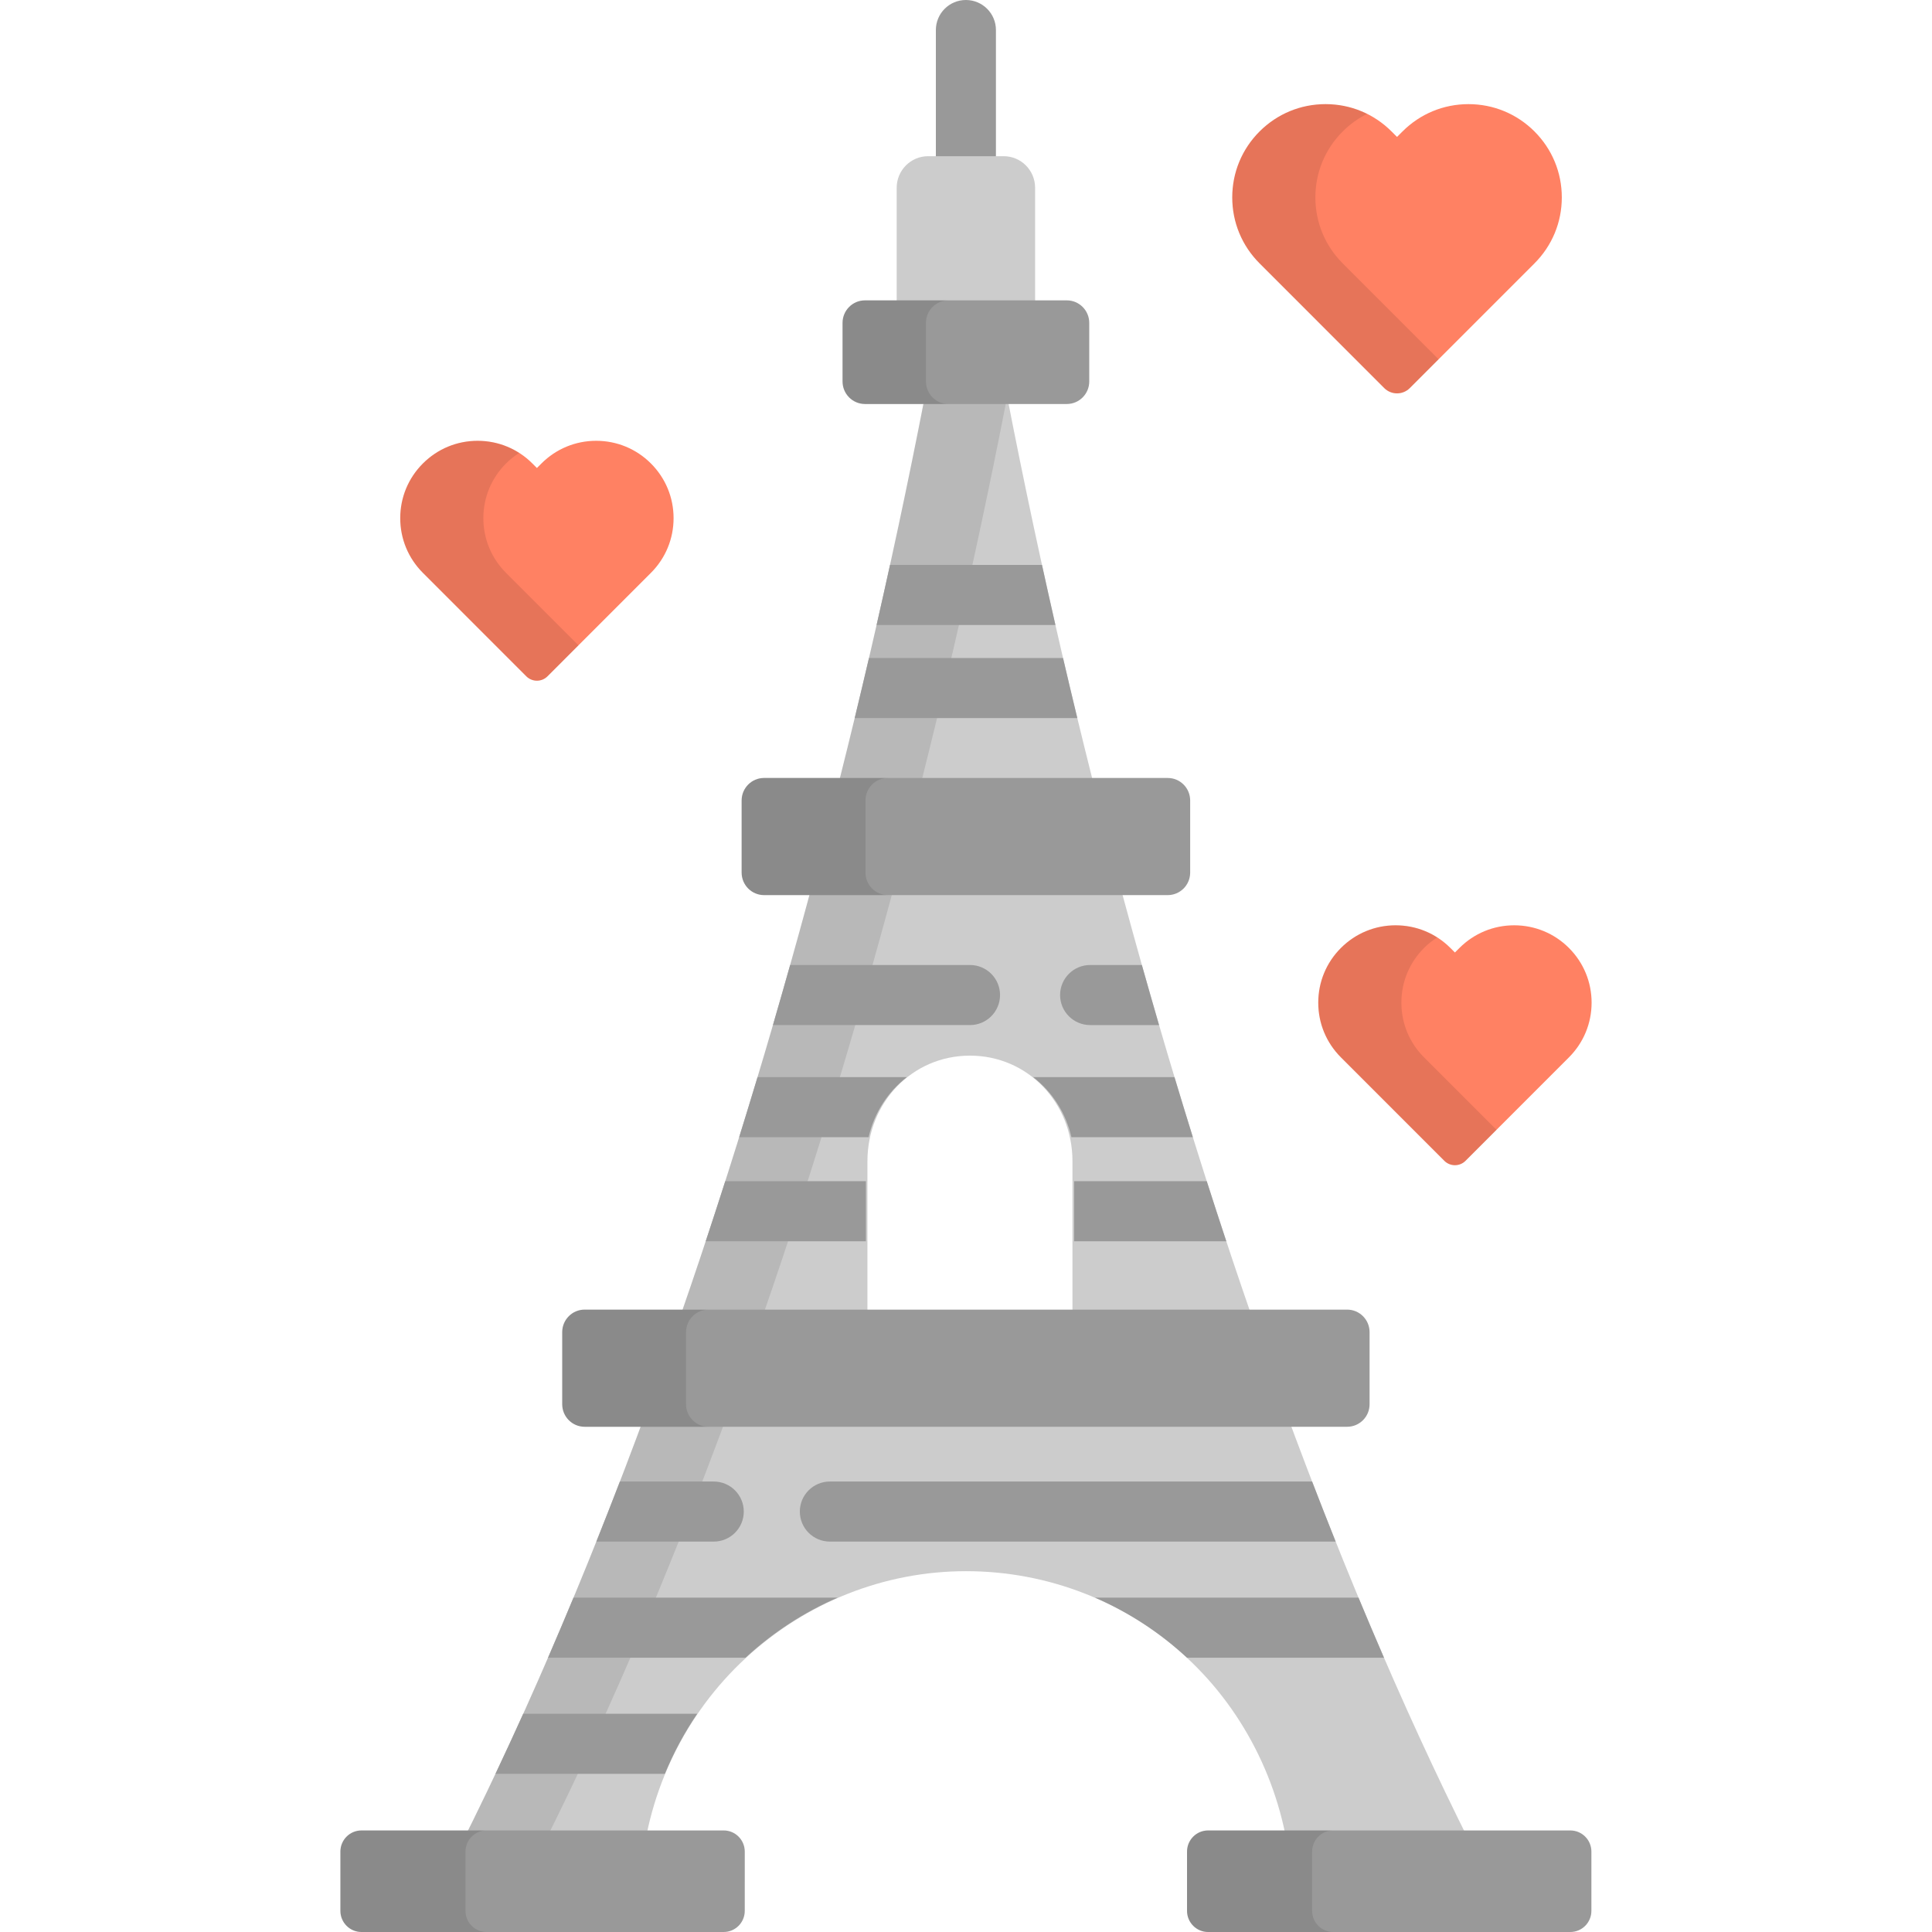 <?xml version="1.0" encoding="iso-8859-1"?>
<!-- Uploaded to: SVG Repo, www.svgrepo.com, Generator: SVG Repo Mixer Tools -->
<svg height="800px" width="800px" version="1.1" id="Layer_1" xmlns="http://www.w3.org/2000/svg" xmlns:xlink="http://www.w3.org/1999/xlink" 
	 viewBox="0 0 512 512" xml:space="preserve">
<g>
	<path style="fill:#FF8163;" d="M370.228,104.249c-1.27,0-2.488-0.504-3.387-1.402L333.8,69.794
		c-4.671-4.668-7.242-10.875-7.242-17.478c0-6.602,2.572-12.81,7.243-17.479c4.671-4.669,10.88-7.24,17.487-7.24
		c6.606,0,12.817,2.571,17.486,7.24l1.452,1.451l1.451-1.451c4.671-4.669,10.881-7.24,17.487-7.24c6.606,0,12.817,2.571,17.487,7.24
		c4.671,4.669,7.243,10.876,7.243,17.479s-2.573,12.811-7.243,17.479l-33.04,33.052
		C372.717,103.745,371.498,104.249,370.228,104.249z"/>
	<path style="fill:#FF8163;" d="M142.287,180.394c-1.053,0-2.064-0.418-2.809-1.163l-27.405-27.415
		c-3.874-3.872-6.007-9.021-6.007-14.497c0-5.477,2.133-10.626,6.008-14.498c3.873-3.872,9.024-6.005,14.503-6.005
		c5.479,0,10.63,2.133,14.503,6.005l1.205,1.204l1.205-1.204c3.873-3.872,9.024-6.005,14.503-6.005
		c5.479,0,10.63,2.133,14.504,6.005c3.874,3.872,6.008,9.021,6.008,14.498c0,5.476-2.134,10.625-6.008,14.497l-27.405,27.415
		C144.353,179.975,143.342,180.394,142.287,180.394z"/>
	<path style="fill:#FF8163;" d="M385.572,308.791c-1.052,0-2.064-0.418-2.809-1.163l-27.405-27.415
		c-3.874-3.872-6.007-9.021-6.007-14.497c0-5.477,2.133-10.626,6.008-14.498c3.873-3.872,9.024-6.005,14.503-6.005
		c5.478,0,10.63,2.133,14.503,6.005l1.204,1.204l1.205-1.204c3.874-3.872,9.024-6.005,14.503-6.005c5.48,0,10.63,2.133,14.505,6.005
		c3.874,3.872,6.008,9.021,6.008,14.498c0,5.476-2.134,10.625-6.008,14.497l-27.405,27.415
		C387.638,308.373,386.626,308.791,385.572,308.791z"/>
</g>
<g style="opacity:0.1;">
	<path d="M355.83,69.794c-4.671-4.668-7.242-10.875-7.242-17.478c0-6.602,2.571-12.81,7.243-17.479
		c1.923-1.922,4.109-3.482,6.472-4.659c-3.38-1.683-7.127-2.581-11.014-2.581c-6.607,0-12.817,2.571-17.487,7.24
		c-4.672,4.669-7.243,10.876-7.243,17.479s2.572,12.811,7.242,17.478l33.041,33.053c0.899,0.898,2.117,1.402,3.387,1.402
		c1.271,0,2.489-0.504,3.387-1.402l7.628-7.631L355.83,69.794z"/>
</g>
<g style="opacity:0.1;">
	<path d="M134.104,151.815c-3.874-3.872-6.007-9.021-6.007-14.497c0-5.477,2.133-10.626,6.008-14.498
		c1.07-1.069,2.244-1.992,3.489-2.788c-3.262-2.086-7.049-3.217-11.014-3.217c-5.479,0-10.63,2.133-14.503,6.005
		c-3.876,3.872-6.008,9.021-6.008,14.498c0,5.476,2.133,10.625,6.007,14.497l27.405,27.415c0.745,0.745,1.755,1.163,2.809,1.163
		c1.053,0,2.066-0.418,2.809-1.163l8.206-8.209L134.104,151.815z"/>
</g>
<g style="opacity:0.1;">
	<path d="M377.389,280.213c-3.876-3.872-6.008-9.021-6.008-14.497c0-5.477,2.133-10.626,6.009-14.498
		c1.07-1.069,2.244-1.992,3.489-2.788c-3.262-2.086-7.049-3.217-11.014-3.217c-5.479,0-10.63,2.133-14.503,6.005
		c-3.876,3.872-6.008,9.021-6.008,14.498c0,5.476,2.133,10.625,6.007,14.497l27.405,27.415c0.745,0.745,1.755,1.163,2.809,1.163
		c1.054,0,2.066-0.418,2.81-1.163l8.207-8.209L377.389,280.213z"/>
</g>
<path style="fill:#CCCCCC;" d="M390.031,489.241c-18.593-37.014-36.469-79.323-53.137-125.751
	c-28.157-78.431-52.339-167.696-69.936-258.144c-1.025-5.263-5.617-9.063-10.956-9.063c-5.34,0-9.931,3.8-10.956,9.063
	c-17.593,90.447-41.777,179.713-69.935,258.146c-16.668,46.429-34.545,88.737-53.137,125.749c-1.745,3.477-1.57,8.247,0.46,11.563
	c2.031,3.315,5.631,5.972,9.506,5.972h26.882c5.782,0,10.609-5.071,11.118-10.861c1.894-21.48,11.7-41.727,27.606-56.436
	c16.001-14.796,36.76-23.1,58.454-23.1c21.695,0,42.454,8.067,58.453,22.86c15.908,14.709,25.711,35.235,27.606,56.714
	c0.51,5.789,5.336,10.821,11.118,10.821h26.883c3.876,0,7.475-2.656,9.506-5.972C391.6,497.491,391.775,492.718,390.031,489.241z
	 M284.214,353.176h-54.335v-45.447c0-15.449,11.787-27.974,27.167-27.974c15.38,0,27.167,12.525,27.167,27.974V353.176z"/>
<g style="opacity:0.1;">
	<path d="M144.26,500.499c-2.031-3.315-2.205-7.78-0.461-11.257c18.592-37.012,36.468-79.32,53.137-125.749
		c28.158-78.433,52.341-167.699,69.935-258.146c0.012-0.062,0.03-0.119,0.043-0.179c-1.093-5.169-5.635-8.884-10.912-8.884
		c-5.34,0-9.931,3.8-10.956,9.063c-17.593,90.447-41.777,179.713-69.935,258.146c-16.668,46.429-34.545,88.737-53.137,125.749
		c-1.745,3.477-1.57,7.941,0.46,11.257c2.031,3.314,5.631,5.665,9.506,5.665h21.825C149.891,506.164,146.291,503.813,144.26,500.499
		z"/>
</g>
<path style="fill:#999999;" d="M255.973,51.738c-4.395,0-7.959-3.563-7.959-7.958V7.959c0-4.396,3.563-7.959,7.959-7.959
	c4.396,0,7.959,3.563,7.959,7.959V43.78C263.932,48.174,260.369,51.738,255.973,51.738z"/>
<path style="fill:#CCCCCC;" d="M274.315,87.96c0,4.625-3.732,8.357-8.337,8.357h-20.01c-4.605,0-8.337-3.732-8.337-8.357V49.766
	c0-4.625,3.732-8.375,8.337-8.375h20.01c4.604,0,8.337,3.75,8.337,8.375V87.96z"/>
<g>
	<path style="fill:#999999;" d="M362.953,372.138c0,3.298-2.661,5.971-5.942,5.971H154.937c-3.283,0-5.943-2.674-5.943-5.971
		v-19.105c0-3.298,2.66-5.971,5.943-5.971h202.074c3.281,0,5.942,2.674,5.942,5.971L362.953,372.138L362.953,372.138z"/>
	<path style="fill:#999999;" d="M197.37,506.394c0,3.096-2.5,5.606-5.582,5.606H95.79c-3.082,0-5.582-2.51-5.582-5.606v-15.7
		c0-3.096,2.499-5.606,5.582-5.606h95.998c3.081,0,5.582,2.51,5.582,5.606L197.37,506.394L197.37,506.394z"/>
	<path style="fill:#999999;" d="M421.737,506.394c0,3.096-2.497,5.606-5.58,5.606h-95.998c-3.083,0-5.583-2.51-5.583-5.606v-15.7
		c0-3.096,2.499-5.606,5.583-5.606h95.998c3.082,0,5.58,2.51,5.58,5.606L421.737,506.394L421.737,506.394z"/>
</g>
<path style="opacity:0.1;enable-background:new    ;" d="M123.359,506.394v-15.7c0-3.096,2.499-5.606,5.581-5.606H95.79
	c-3.082,0-5.582,2.51-5.582,5.606v15.7c0,3.096,2.499,5.606,5.582,5.606h33.15C125.858,512,123.359,509.49,123.359,506.394z"/>
<path style="opacity:0.1;enable-background:new    ;" d="M347.727,506.394v-15.7c0-3.096,2.499-5.606,5.582-5.606h-33.15
	c-3.083,0-5.583,2.51-5.583,5.606v15.7c0,3.096,2.499,5.606,5.583,5.606h33.15C350.226,512,347.727,509.49,347.727,506.394z"/>
<path style="fill:#999999;" d="M315.407,231.242c0,3.299-2.661,5.971-5.943,5.971h-106.98c-3.283,0-5.943-2.672-5.943-5.971v-19.104
	c0-3.298,2.661-5.969,5.943-5.969h106.98c3.282,0,5.943,2.672,5.943,5.969V231.242z"/>
<path style="opacity:0.1;enable-background:new    ;" d="M181.814,372.138v-19.105c0-3.298,2.66-5.971,5.943-5.971h-32.819
	c-3.283,0-5.943,2.674-5.943,5.971v19.105c0,3.298,2.66,5.971,5.943,5.971h32.819C184.474,378.11,181.814,375.436,181.814,372.138z"
	/>
<path style="opacity:0.1;enable-background:new    ;" d="M229.36,231.242v-19.104c0-3.298,2.661-5.969,5.944-5.969h-32.819
	c-3.283,0-5.943,2.672-5.943,5.969v19.104c0,3.299,2.661,5.971,5.943,5.971h32.819C232.021,237.213,229.36,234.54,229.36,231.242z"
	/>
<g>
	<path style="fill:#999999;" d="M189.149,392.621H164.28c-2.066,5.37-4.146,10.676-6.242,15.917h31.112
		c4.396,0,7.959-3.563,7.959-7.958C197.108,396.185,193.545,392.621,189.149,392.621z"/>
	<path style="fill:#999999;" d="M265.303,79.6h17.414c3.283,0,5.944,2.673,5.944,5.969v15.523c0,3.298-2.661,5.971-5.944,5.971
		h-53.489c-3.282,0-5.943-2.673-5.943-5.971V85.57c0-3.297,2.661-5.969,5.943-5.969h13.761H265.303z"/>
</g>
<path style="opacity:0.1;enable-background:new    ;" d="M245.391,101.093V85.57c0-3.297,2.661-5.969,5.943-5.969h-8.344h-13.761
	c-3.282,0-5.943,2.673-5.943,5.969v15.523c0,3.298,2.661,5.971,5.943,5.971h22.105C248.052,107.063,245.391,104.391,245.391,101.093
	z"/>
<g>
	<path style="fill:#999999;" d="M235.866,149.709c-1.165,5.316-2.351,10.623-3.559,15.917h47.39
		c-1.208-5.295-2.394-10.6-3.559-15.917H235.866z"/>
	<path style="fill:#999999;" d="M281.716,174.378h-51.428c-1.24,5.32-2.499,10.626-3.781,15.917h58.991
		C284.217,185.003,282.957,179.697,281.716,174.378z"/>
	<path style="fill:#999999;" d="M265.021,263.694c0-4.396-3.563-7.959-7.959-7.959h-47.665c-1.5,5.332-3.02,10.638-4.558,15.917
		h52.223C261.458,271.652,265.021,268.088,265.021,263.694z"/>
	<path style="fill:#999999;" d="M302.607,255.735h-13.711c-4.396,0-7.959,3.563-7.959,7.959c0,4.396,3.563,7.959,7.959,7.959h18.269
		C305.628,266.373,304.109,261.067,302.607,255.735z"/>
	<path style="fill:#999999;" d="M195.885,301.364h34.307c1.466-6.448,5.11-12.038,10.133-15.917h-39.571
		C199.15,290.785,197.527,296.091,195.885,301.364z"/>
	<path style="fill:#999999;" d="M311.252,285.447H273.8c5.024,3.879,8.666,9.47,10.133,15.917h32.188
		C314.479,296.091,312.857,290.785,311.252,285.447z"/>
	<path style="fill:#999999;" d="M319.806,313.036h-35.153v15.917h40.334C323.242,323.685,321.513,318.38,319.806,313.036z"/>
	<path style="fill:#999999;" d="M229.473,328.953v-15.917H192.2c-1.708,5.345-3.436,10.65-5.181,15.917H229.473z"/>
	<path style="fill:#999999;" d="M347.726,392.621H219.923c-4.396,0-7.959,3.563-7.959,7.959c0,4.395,3.563,7.958,7.959,7.958
		h134.045C351.871,403.298,349.791,397.991,347.726,392.621z"/>
	<path style="fill:#999999;" d="M145.231,439.312h52.334c7.268-6.719,15.525-12.065,24.399-15.917h-69.98
		C149.749,428.776,147.497,434.082,145.231,439.312z"/>
	<path style="fill:#999999;" d="M360.021,423.395h-69.814c8.817,3.822,17.021,9.125,24.248,15.807
		c0.039,0.036,0.074,0.074,0.113,0.11h52.206C364.508,434.082,362.257,428.776,360.021,423.395z"/>
	<path style="fill:#999999;" d="M131.302,470.085h44.891c2.298-5.579,5.161-10.917,8.571-15.917h-46.103
		C136.224,459.566,133.769,464.869,131.302,470.085z"/>
</g>
</svg>